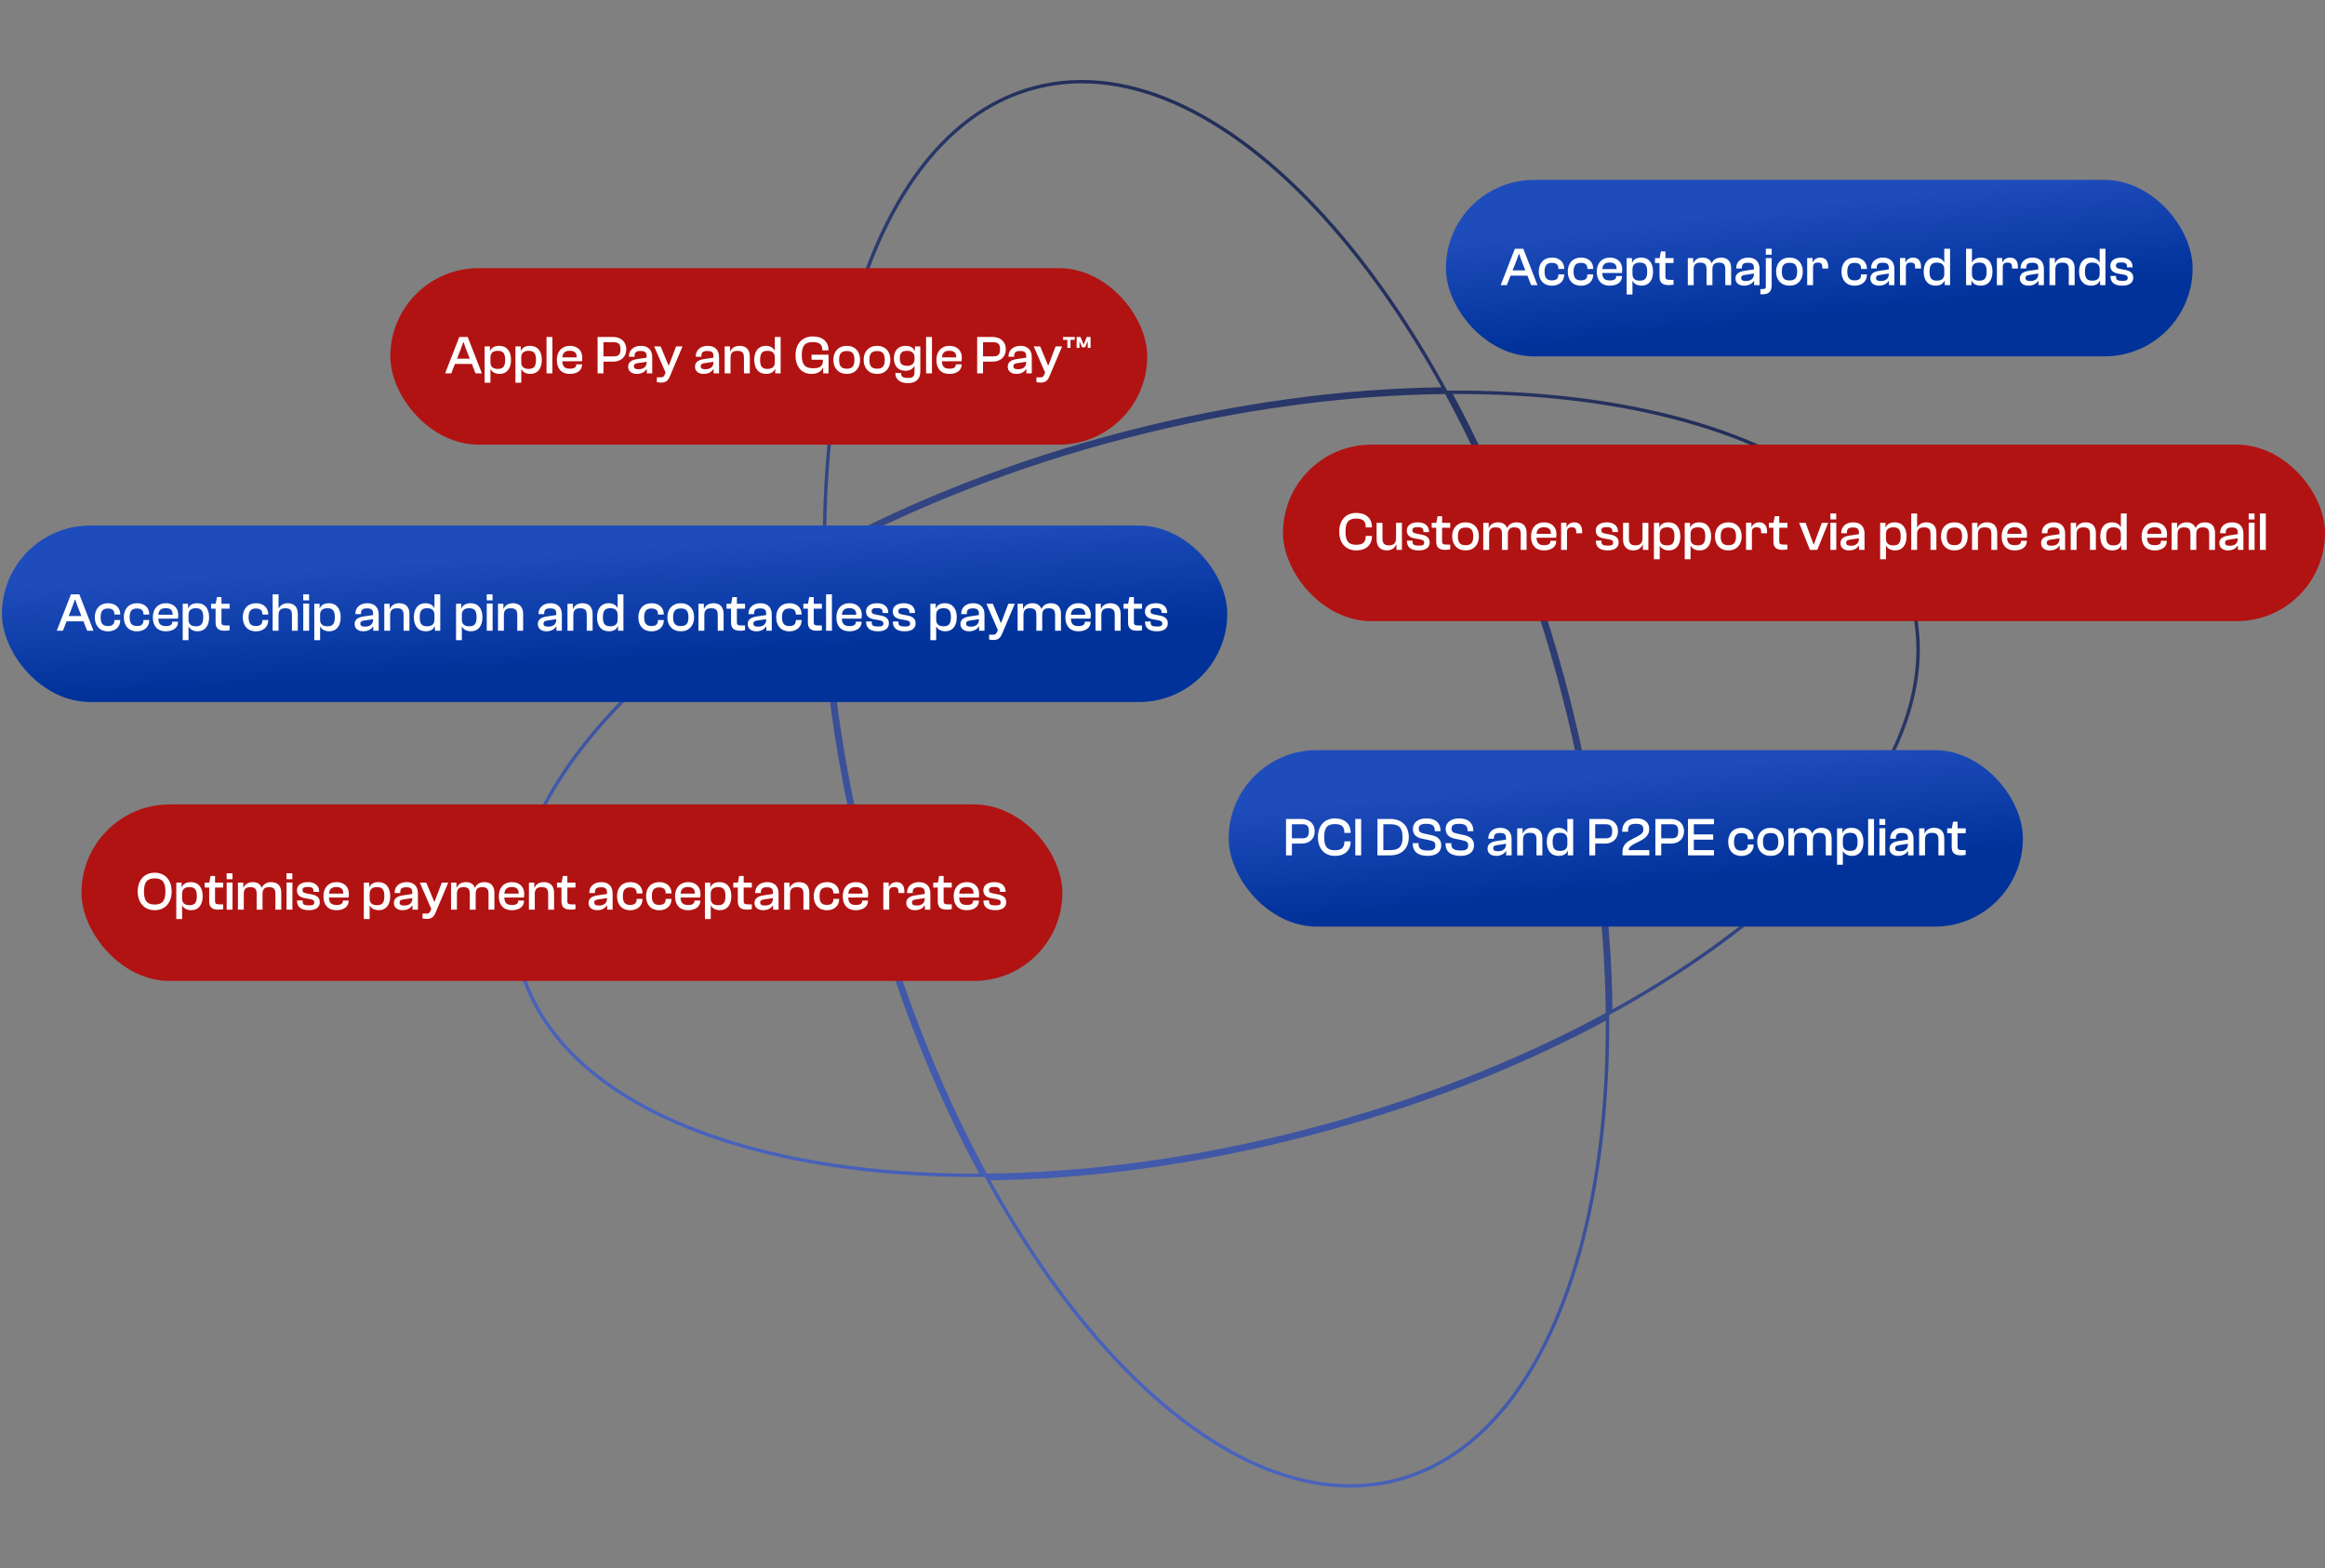 <svg xmlns="http://www.w3.org/2000/svg" width="685" height="462" viewBox="0 0 685 462" fill="none"><rect x="0" y="0" width="685" height="462" fill="#808080" stroke="none"/><path d="M563.399 177.71C570.69 205.818 554.527 237.31 522.188 265.528C508.868 277.152 492.823 288.2 474.59 298.203C474.271 268.908 470.061 236.912 461.556 204.127C453.052 171.344 441.178 141.337 427.217 115.583C448.013 115.461 467.404 117.317 484.695 120.999C526.673 129.939 556.107 149.602 563.399 177.71ZM460.588 204.378C469.127 237.295 473.323 269.399 473.596 298.746C447.817 312.774 417.723 324.712 384.807 333.251C351.892 341.79 319.789 345.986 290.442 346.258C276.414 320.48 264.475 290.384 255.936 257.468C247.397 224.553 243.201 192.45 242.929 163.104C268.707 149.077 298.802 137.138 331.718 128.599C364.634 120.06 396.737 115.864 426.084 115.592C440.111 141.369 452.05 171.464 460.588 204.378ZM290.986 347.253C320.279 346.934 352.275 342.724 385.058 334.219C417.842 325.715 447.849 313.841 473.604 299.879C473.726 320.674 471.87 340.065 468.188 357.356C459.248 399.334 439.585 428.768 411.477 436.059C383.369 443.351 351.877 427.187 323.659 394.849C312.036 381.529 300.988 365.485 290.986 347.253ZM254.968 257.719C263.473 290.504 275.347 320.512 289.309 346.267C268.513 346.389 249.121 344.534 231.83 340.851C189.852 331.911 160.418 312.248 153.126 284.14C145.835 256.032 161.998 224.54 194.337 196.322C207.657 184.698 223.702 173.65 241.934 163.648C242.253 192.941 246.464 224.936 254.968 257.719ZM392.866 66.998C404.489 80.319 415.538 96.364 425.54 114.597C396.247 114.916 364.251 119.126 331.467 127.631C298.683 136.136 268.675 148.01 242.92 161.971C242.798 141.175 244.654 121.782 248.336 104.491C257.276 62.513 276.939 33.079 305.047 25.787C333.155 18.495 364.647 34.659 392.866 66.998Z" stroke="url(#paint0_linear_2128_2980)"></path><rect x="426" y="53" width="220" height="52" rx="26" fill="url(#paint1_linear_2128_2980)"></rect><path d="M443.952 84H442.144L446.32 73.28H448.8L452.976 84H451.104L450.016 81.216H445.04L443.952 84ZM446.768 76.832L445.648 79.664H449.408L448.288 76.832L447.6 74.848H447.472L446.768 76.832ZM457.244 84.176C454.764 84.176 453.356 82.496 453.356 80.032C453.356 77.552 454.812 75.888 457.308 75.888C459.404 75.888 460.844 77.184 460.844 79.088V79.232H459.132V79.136C459.132 77.968 458.524 77.44 457.196 77.44C455.66 77.44 455.068 78.304 455.068 80.032C455.068 81.76 455.66 82.608 457.196 82.608C458.524 82.608 459.132 82.096 459.132 80.928V80.832H460.844V80.976C460.844 82.864 459.388 84.176 457.244 84.176ZM465.791 84.176C463.311 84.176 461.903 82.496 461.903 80.032C461.903 77.552 463.359 75.888 465.855 75.888C467.951 75.888 469.391 77.184 469.391 79.088V79.232H467.679V79.136C467.679 77.968 467.071 77.44 465.743 77.44C464.207 77.44 463.615 78.304 463.615 80.032C463.615 81.76 464.207 82.608 465.743 82.608C467.071 82.608 467.679 82.096 467.679 80.928V80.832H469.391V80.976C469.391 82.864 467.935 84.176 465.791 84.176ZM474.306 84.16C471.682 84.16 470.45 82.496 470.45 80.016C470.45 77.552 471.922 75.888 474.29 75.888C476.434 75.888 477.938 77.168 477.938 79.344C477.938 79.76 477.89 80.192 477.842 80.432H472.066C472.13 81.888 472.658 82.624 474.322 82.624C475.65 82.624 476.162 82.176 476.162 81.456V81.328H477.874V81.472C477.874 83.104 476.45 84.16 474.306 84.16ZM474.258 77.344C472.754 77.344 472.178 78.048 472.082 79.28H476.29C476.354 77.92 475.618 77.344 474.258 77.344ZM480.965 86.768H479.253V76.048H480.821V77.36H480.901C481.269 76.432 482.181 75.888 483.557 75.888C485.797 75.888 487.029 77.504 487.029 80.032C487.029 82.544 485.829 84.16 483.669 84.16C482.245 84.16 481.365 83.504 481.013 82.768H480.965V86.768ZM480.965 80.736C480.965 82.064 481.733 82.688 483.141 82.688C484.661 82.688 485.301 81.984 485.301 80.032C485.301 78.064 484.677 77.36 483.141 77.36C481.733 77.36 480.965 77.984 480.965 79.312V80.736ZM491.645 84C489.869 84 488.941 83.344 488.941 81.552V77.488H487.613V76.048H488.973L489.341 74.08H490.669V76.048H493.069V77.488H490.669V81.472C490.669 82.304 491.021 82.448 492.093 82.448H493.069V83.856C492.733 83.936 492.189 84 491.645 84ZM498.998 84H497.27V76.048H498.854V77.536H498.918C499.286 76.688 500.118 75.888 501.638 75.888C503.03 75.888 503.894 76.528 504.278 77.536H504.326C504.694 76.704 505.51 75.888 507.078 75.888C509.126 75.888 510.038 77.2 510.038 79.008V84H508.31V79.392C508.31 77.968 507.878 77.376 506.438 77.376C505.126 77.376 504.518 77.92 504.518 79.376V84H502.79V79.392C502.79 77.968 502.358 77.376 500.918 77.376C499.606 77.376 498.998 77.92 498.998 79.36V84ZM513.837 84.16C512.413 84.16 511.309 83.424 511.309 82.032C511.309 80.72 512.269 80.032 513.965 79.792L516.749 79.376V78.944C516.749 77.76 516.205 77.408 514.957 77.408C513.693 77.408 513.197 77.808 513.197 78.864V79.104H511.533V78.944C511.533 77.168 512.924 75.888 515.053 75.888C517.277 75.888 518.397 77.232 518.397 79.168V84H516.797V82.752H516.717C516.253 83.504 515.341 84.16 513.837 84.16ZM512.989 81.904C512.989 82.528 513.389 82.784 514.397 82.784C515.516 82.784 516.749 82.336 516.749 80.736V80.592L514.221 80.976C513.309 81.104 512.989 81.312 512.989 81.904ZM521.983 75.04H520.255V73.28H521.983V75.04ZM518.655 86.72V85.152H519.279C520.095 85.152 520.255 85.024 520.255 84.368V76.048H521.983V84.016C521.983 86.128 520.879 86.72 519.151 86.72H518.655ZM527.246 84.16C524.798 84.16 523.278 82.496 523.278 80.016C523.278 77.552 524.798 75.888 527.246 75.888C529.678 75.888 531.15 77.552 531.15 80.016C531.15 82.496 529.678 84.16 527.246 84.16ZM527.246 82.624C528.91 82.624 529.486 81.808 529.486 80.016C529.486 78.24 528.91 77.424 527.246 77.424C525.566 77.424 524.974 78.24 524.974 80.016C524.974 81.808 525.566 82.624 527.246 82.624ZM534.17 84H532.442V76H534.026V77.264H534.106C534.426 76.528 535.162 75.888 536.33 75.888C537.994 75.888 538.634 77.104 538.634 78.592V79.12H536.906V78.8C536.906 77.744 536.602 77.36 535.594 77.36C534.554 77.36 534.17 77.76 534.17 78.816V84ZM546.432 84.176C543.952 84.176 542.544 82.496 542.544 80.032C542.544 77.552 544 75.888 546.496 75.888C548.592 75.888 550.032 77.184 550.032 79.088V79.232H548.32V79.136C548.32 77.968 547.712 77.44 546.384 77.44C544.848 77.44 544.256 78.304 544.256 80.032C544.256 81.76 544.848 82.608 546.384 82.608C547.712 82.608 548.32 82.096 548.32 80.928V80.832H550.032V80.976C550.032 82.864 548.576 84.176 546.432 84.176ZM553.571 84.16C552.147 84.16 551.043 83.424 551.043 82.032C551.043 80.72 552.003 80.032 553.699 79.792L556.483 79.376V78.944C556.483 77.76 555.939 77.408 554.691 77.408C553.427 77.408 552.931 77.808 552.931 78.864V79.104H551.267V78.944C551.267 77.168 552.659 75.888 554.787 75.888C557.011 75.888 558.131 77.232 558.131 79.168V84H556.531V82.752H556.451C555.987 83.504 555.075 84.16 553.571 84.16ZM552.723 81.904C552.723 82.528 553.123 82.784 554.131 82.784C555.251 82.784 556.483 82.336 556.483 80.736V80.592L553.955 80.976C553.043 81.104 552.723 81.312 552.723 81.904ZM561.514 84H559.786V76H561.37V77.264H561.45C561.77 76.528 562.506 75.888 563.674 75.888C565.338 75.888 565.978 77.104 565.978 78.592V79.12H564.25V78.8C564.25 77.744 563.946 77.36 562.938 77.36C561.898 77.36 561.514 77.76 561.514 78.816V84ZM570.266 84.16C567.994 84.16 566.762 82.544 566.762 80.016C566.762 77.504 567.978 75.888 570.17 75.888C571.578 75.888 572.426 76.56 572.778 77.28H572.826V73.28H574.538V84H572.954V82.688H572.89C572.506 83.6 571.626 84.16 570.266 84.16ZM568.49 80.016C568.49 81.984 569.114 82.688 570.65 82.688C572.058 82.688 572.826 82.064 572.826 80.736V79.312C572.826 77.984 572.058 77.36 570.65 77.36C569.13 77.36 568.49 78.064 568.49 80.016ZM580.838 84H579.254V73.28H580.982V77.312H581.014C581.366 76.592 582.278 75.888 583.686 75.888C585.878 75.888 587.03 77.504 587.03 80.016C587.03 82.544 585.814 84.16 583.59 84.16C582.214 84.16 581.286 83.616 580.902 82.688H580.838V84ZM580.982 80.736C580.982 82.064 581.75 82.688 583.142 82.688C584.678 82.688 585.318 81.984 585.318 80.016C585.318 78.064 584.662 77.36 583.142 77.36C581.75 77.36 580.982 77.984 580.982 79.312V80.736ZM590.06 84H588.332V76H589.916V77.264H589.996C590.316 76.528 591.052 75.888 592.22 75.888C593.884 75.888 594.524 77.104 594.524 78.592V79.12H592.796V78.8C592.796 77.744 592.492 77.36 591.484 77.36C590.444 77.36 590.06 77.76 590.06 78.816V84ZM597.618 84.16C596.194 84.16 595.09 83.424 595.09 82.032C595.09 80.72 596.05 80.032 597.746 79.792L600.53 79.376V78.944C600.53 77.76 599.986 77.408 598.738 77.408C597.474 77.408 596.978 77.808 596.978 78.864V79.104H595.314V78.944C595.314 77.168 596.706 75.888 598.834 75.888C601.058 75.888 602.178 77.232 602.178 79.168V84H600.578V82.752H600.498C600.034 83.504 599.122 84.16 597.618 84.16ZM596.77 81.904C596.77 82.528 597.17 82.784 598.178 82.784C599.298 82.784 600.53 82.336 600.53 80.736V80.592L598.002 80.976C597.09 81.104 596.77 81.312 596.77 81.904ZM605.56 84H603.832V76.048H605.416V77.536H605.48C605.848 76.688 606.696 75.888 608.248 75.888C610.312 75.888 611.24 77.2 611.24 79.008V84H609.512V79.392C609.512 77.968 609.064 77.376 607.608 77.376C606.2 77.376 605.56 77.92 605.56 79.408V84ZM616.048 84.16C613.776 84.16 612.544 82.544 612.544 80.016C612.544 77.504 613.76 75.888 615.952 75.888C617.36 75.888 618.208 76.56 618.56 77.28H618.608V73.28H620.32V84H618.736V82.688H618.672C618.288 83.6 617.408 84.16 616.048 84.16ZM614.272 80.016C614.272 81.984 614.896 82.688 616.432 82.688C617.84 82.688 618.608 82.064 618.608 80.736V79.312C618.608 77.984 617.84 77.36 616.432 77.36C614.912 77.36 614.272 78.064 614.272 80.016ZM625.317 84.16C622.997 84.16 621.781 83.248 621.781 81.312V81.28H623.445V81.568C623.445 82.432 623.829 82.752 625.349 82.752C626.629 82.752 626.869 82.464 626.869 81.872C626.869 81.232 626.485 81.04 625.317 80.832L624.085 80.624C622.661 80.368 621.765 79.728 621.765 78.288C621.765 76.848 622.949 75.888 625.029 75.888C626.901 75.888 628.309 76.816 628.309 78.624V78.768H626.661V78.576C626.661 77.84 626.405 77.312 624.981 77.312C623.717 77.312 623.413 77.648 623.413 78.256C623.413 78.864 623.701 79.04 624.821 79.264L626.165 79.52C627.701 79.824 628.501 80.512 628.501 81.824C628.501 83.296 627.333 84.16 625.317 84.16Z" fill="white"></path><rect x="362" y="221" width="234" height="52" rx="26" fill="url(#paint2_linear_2128_2980)"></rect><path d="M380.624 252H378.896V241.28H383.456C385.696 241.28 387.344 242.608 387.344 244.912C387.344 247.216 385.696 248.544 383.456 248.544H380.624V252ZM383.664 242.832H380.624V246.992H383.664C385.072 246.992 385.632 246.448 385.632 244.912C385.632 243.376 385.072 242.832 383.664 242.832ZM393.303 252.16C390.183 252.16 388.295 249.984 388.295 246.64C388.295 243.296 390.183 241.12 393.303 241.12C396.183 241.12 397.927 242.72 397.927 245.296V245.392H396.087V245.296C396.087 243.536 395.271 242.784 393.255 242.784C391.031 242.784 390.135 243.856 390.135 246.64C390.135 249.424 391.031 250.496 393.255 250.496C395.271 250.496 396.087 249.744 396.087 247.984V247.888H397.927V247.984C397.927 250.56 396.183 252.16 393.303 252.16ZM401.03 252H399.302V241.28H401.03V252ZM409.641 252H405.834V241.28H409.641C412.954 241.28 415.066 243.328 415.066 246.64C415.066 249.952 412.954 252 409.641 252ZM409.641 242.832H407.562V250.448H409.641C412.202 250.448 413.226 249.392 413.226 246.64C413.226 243.888 412.202 242.832 409.641 242.832ZM420.67 252.16C417.582 252.16 416.238 250.736 416.238 248.672V248.4H417.934V248.576C417.934 249.904 418.494 250.576 420.734 250.576C422.318 250.576 422.894 250.144 422.894 249.152C422.894 248.176 422.574 247.824 420.926 247.488L419.102 247.12C417.262 246.768 416.27 245.872 416.27 244.176C416.27 242.592 417.502 241.12 420.27 241.12C423.23 241.12 424.414 242.784 424.414 244.688V244.88H422.718V244.704C422.718 243.392 422.142 242.704 420.222 242.704C418.638 242.704 417.998 243.152 417.998 244.096C417.998 245.072 418.43 245.344 419.902 245.664L421.726 246.048C423.742 246.464 424.622 247.472 424.622 249.088C424.622 250.768 423.406 252.16 420.67 252.16ZM430.326 252.16C427.238 252.16 425.894 250.736 425.894 248.672V248.4H427.59V248.576C427.59 249.904 428.15 250.576 430.39 250.576C431.974 250.576 432.55 250.144 432.55 249.152C432.55 248.176 432.23 247.824 430.582 247.488L428.758 247.12C426.918 246.768 425.926 245.872 425.926 244.176C425.926 242.592 427.158 241.12 429.926 241.12C432.886 241.12 434.07 242.784 434.07 244.688V244.88H432.374V244.704C432.374 243.392 431.798 242.704 429.878 242.704C428.294 242.704 427.654 243.152 427.654 244.096C427.654 245.072 428.086 245.344 429.558 245.664L431.382 246.048C433.398 246.464 434.278 247.472 434.278 249.088C434.278 250.768 433.062 252.16 430.326 252.16ZM440.79 252.16C439.366 252.16 438.262 251.424 438.262 250.032C438.262 248.72 439.222 248.032 440.918 247.792L443.702 247.376V246.944C443.702 245.76 443.158 245.408 441.91 245.408C440.646 245.408 440.15 245.808 440.15 246.864V247.104H438.486V246.944C438.486 245.168 439.878 243.888 442.006 243.888C444.23 243.888 445.35 245.232 445.35 247.168V252H443.75V250.752H443.67C443.206 251.504 442.294 252.16 440.79 252.16ZM439.942 249.904C439.942 250.528 440.342 250.784 441.35 250.784C442.47 250.784 443.702 250.336 443.702 248.736V248.592L441.174 248.976C440.262 249.104 439.942 249.312 439.942 249.904ZM448.732 252H447.004V244.048H448.588V245.536H448.652C449.02 244.688 449.868 243.888 451.42 243.888C453.484 243.888 454.412 245.2 454.412 247.008V252H452.684V247.392C452.684 245.968 452.236 245.376 450.78 245.376C449.372 245.376 448.732 245.92 448.732 247.408V252ZM459.22 252.16C456.948 252.16 455.715 250.544 455.715 248.016C455.715 245.504 456.932 243.888 459.124 243.888C460.532 243.888 461.38 244.56 461.732 245.28H461.78V241.28H463.492V252H461.908V250.688H461.844C461.46 251.6 460.58 252.16 459.22 252.16ZM457.444 248.016C457.444 249.984 458.068 250.688 459.604 250.688C461.012 250.688 461.78 250.064 461.78 248.736V247.312C461.78 245.984 461.012 245.36 459.604 245.36C458.084 245.36 457.444 246.064 457.444 248.016ZM469.983 252H468.255V241.28H472.815C475.055 241.28 476.703 242.608 476.703 244.912C476.703 247.216 475.055 248.544 472.815 248.544H469.983V252ZM473.023 242.832H469.983V246.992H473.023C474.431 246.992 474.991 246.448 474.991 244.912C474.991 243.376 474.431 242.832 473.023 242.832ZM485.926 252H478.022V250.928C478.022 248.896 479.398 247.968 480.902 247.2L482.55 246.352C483.702 245.744 484.166 245.264 484.166 244.352C484.166 243.36 483.798 242.704 482.022 242.704C480.07 242.704 479.67 243.344 479.67 244.816V245.04H477.942V244.784C477.942 242.784 479.19 241.12 482.15 241.12C484.79 241.12 485.894 242.512 485.894 244.288C485.894 246.048 484.694 246.992 483.318 247.696L481.75 248.496C480.662 249.056 479.83 249.568 479.83 250.448H485.926V252ZM489.437 252H487.709V241.28H492.269C494.509 241.28 496.157 242.608 496.157 244.912C496.157 247.216 494.509 248.544 492.269 248.544H489.437V252ZM492.477 242.832H489.437V246.992H492.477C493.885 246.992 494.445 246.448 494.445 244.912C494.445 243.376 493.885 242.832 492.477 242.832ZM504.982 252H497.318V241.28H504.982V242.832H499.046V245.824H504.742V247.392H499.046V250.448H504.982V252ZM513.057 252.176C510.577 252.176 509.169 250.496 509.169 248.032C509.169 245.552 510.625 243.888 513.121 243.888C515.217 243.888 516.657 245.184 516.657 247.088V247.232H514.945V247.136C514.945 245.968 514.337 245.44 513.009 245.44C511.473 245.44 510.881 246.304 510.881 248.032C510.881 249.76 511.473 250.608 513.009 250.608C514.337 250.608 514.945 250.096 514.945 248.928V248.832H516.657V248.976C516.657 250.864 515.201 252.176 513.057 252.176ZM521.684 252.16C519.236 252.16 517.715 250.496 517.715 248.016C517.715 245.552 519.236 243.888 521.684 243.888C524.116 243.888 525.588 245.552 525.588 248.016C525.588 250.496 524.116 252.16 521.684 252.16ZM521.684 250.624C523.348 250.624 523.924 249.808 523.924 248.016C523.924 246.24 523.348 245.424 521.684 245.424C520.004 245.424 519.412 246.24 519.412 248.016C519.412 249.808 520.004 250.624 521.684 250.624ZM528.607 252H526.879V244.048H528.463V245.536H528.527C528.895 244.688 529.727 243.888 531.247 243.888C532.639 243.888 533.503 244.528 533.887 245.536H533.935C534.303 244.704 535.119 243.888 536.687 243.888C538.735 243.888 539.647 245.2 539.647 247.008V252H537.919V247.392C537.919 245.968 537.487 245.376 536.047 245.376C534.735 245.376 534.127 245.92 534.127 247.376V252H532.399V247.392C532.399 245.968 531.967 245.376 530.527 245.376C529.215 245.376 528.607 245.92 528.607 247.36V252ZM542.949 254.768H541.237V244.048H542.805V245.36H542.885C543.253 244.432 544.165 243.888 545.541 243.888C547.781 243.888 549.013 245.504 549.013 248.032C549.013 250.544 547.813 252.16 545.653 252.16C544.229 252.16 543.349 251.504 542.997 250.768H542.949V254.768ZM542.949 248.736C542.949 250.064 543.717 250.688 545.125 250.688C546.645 250.688 547.285 249.984 547.285 248.032C547.285 246.064 546.661 245.36 545.125 245.36C543.717 245.36 542.949 245.984 542.949 247.312V248.736ZM552.123 252H550.395V241.28H552.123V252ZM555.433 243.04H553.721L553.705 241.28H555.433V243.04ZM555.449 252H553.721V244H555.449V252ZM559.212 252.16C557.788 252.16 556.684 251.424 556.684 250.032C556.684 248.72 557.644 248.032 559.34 247.792L562.124 247.376V246.944C562.124 245.76 561.58 245.408 560.332 245.408C559.068 245.408 558.572 245.808 558.572 246.864V247.104H556.908V246.944C556.908 245.168 558.299 243.888 560.428 243.888C562.652 243.888 563.772 245.232 563.772 247.168V252H562.172V250.752H562.092C561.628 251.504 560.716 252.16 559.212 252.16ZM558.364 249.904C558.364 250.528 558.764 250.784 559.772 250.784C560.891 250.784 562.124 250.336 562.124 248.736V248.592L559.596 248.976C558.684 249.104 558.364 249.312 558.364 249.904ZM567.154 252H565.426V244.048H567.01V245.536H567.074C567.442 244.688 568.29 243.888 569.842 243.888C571.906 243.888 572.834 245.2 572.834 247.008V252H571.106V247.392C571.106 245.968 570.658 245.376 569.202 245.376C567.794 245.376 567.154 245.92 567.154 247.408V252ZM577.723 252C575.947 252 575.019 251.344 575.019 249.552V245.488H573.691V244.048H575.051L575.419 242.08H576.747V244.048H579.147V245.488H576.747V249.472C576.747 250.304 577.099 250.448 578.171 250.448H579.147V251.856C578.811 251.936 578.267 252 577.723 252Z" fill="white"></path><rect x="0.578" y="154.831" width="361" height="52" rx="26" fill="url(#paint3_linear_2128_2980)"></rect><path d="M18.53 185.831H16.722L20.898 175.111H23.378L27.554 185.831H25.682L24.594 183.047H19.618L18.53 185.831ZM21.346 178.663L20.226 181.495H23.986L22.866 178.663L22.178 176.679H22.05L21.346 178.663ZM31.822 186.007C29.342 186.007 27.934 184.327 27.934 181.863C27.934 179.383 29.39 177.719 31.886 177.719C33.982 177.719 35.422 179.015 35.422 180.919V181.063H33.71V180.967C33.71 179.799 33.102 179.271 31.774 179.271C30.238 179.271 29.646 180.135 29.646 181.863C29.646 183.591 30.238 184.439 31.774 184.439C33.102 184.439 33.71 183.927 33.71 182.759V182.663H35.422V182.807C35.422 184.695 33.966 186.007 31.822 186.007ZM40.369 186.007C37.889 186.007 36.481 184.327 36.481 181.863C36.481 179.383 37.937 177.719 40.433 177.719C42.529 177.719 43.969 179.015 43.969 180.919V181.063H42.257V180.967C42.257 179.799 41.649 179.271 40.321 179.271C38.785 179.271 38.193 180.135 38.193 181.863C38.193 183.591 38.785 184.439 40.321 184.439C41.649 184.439 42.257 183.927 42.257 182.759V182.663H43.969V182.807C43.969 184.695 42.513 186.007 40.369 186.007ZM48.884 185.991C46.26 185.991 45.028 184.327 45.028 181.847C45.028 179.383 46.5 177.719 48.868 177.719C51.012 177.719 52.516 178.999 52.516 181.175C52.516 181.591 52.468 182.023 52.42 182.263H46.644C46.708 183.719 47.236 184.455 48.9 184.455C50.228 184.455 50.74 184.007 50.74 183.287V183.159H52.452V183.303C52.452 184.935 51.028 185.991 48.884 185.991ZM48.836 179.175C47.332 179.175 46.756 179.879 46.66 181.111H50.868C50.932 179.751 50.196 179.175 48.836 179.175ZM55.543 188.599H53.831V177.879H55.399V179.191H55.479C55.847 178.263 56.759 177.719 58.135 177.719C60.375 177.719 61.607 179.335 61.607 181.863C61.607 184.375 60.407 185.991 58.247 185.991C56.823 185.991 55.943 185.335 55.591 184.599H55.543V188.599ZM55.543 182.567C55.543 183.895 56.311 184.519 57.719 184.519C59.239 184.519 59.879 183.815 59.879 181.863C59.879 179.895 59.255 179.191 57.719 179.191C56.311 179.191 55.543 179.815 55.543 181.143V182.567ZM66.223 185.831C64.447 185.831 63.519 185.175 63.519 183.383V179.319H62.191V177.879H63.551L63.919 175.911H65.247V177.879H67.647V179.319H65.247V183.303C65.247 184.135 65.599 184.279 66.671 184.279H67.647V185.687C67.311 185.767 66.767 185.831 66.223 185.831ZM75.416 186.007C72.936 186.007 71.528 184.327 71.528 181.863C71.528 179.383 72.984 177.719 75.48 177.719C77.576 177.719 79.016 179.015 79.016 180.919V181.063H77.304V180.967C77.304 179.799 76.696 179.271 75.368 179.271C73.832 179.271 73.24 180.135 73.24 181.863C73.24 183.591 73.832 184.439 75.368 184.439C76.696 184.439 77.304 183.927 77.304 182.759V182.663H79.016V182.807C79.016 184.695 77.56 186.007 75.416 186.007ZM82.06 185.831H80.332V175.111H82.06V179.207H82.124C82.492 178.487 83.34 177.719 84.78 177.719C86.86 177.719 87.74 179.079 87.74 180.823V185.831H86.012V181.223C86.012 179.799 85.564 179.207 84.108 179.207C82.7 179.207 82.06 179.751 82.06 181.255V185.831ZM91.058 176.871H89.346L89.33 175.111H91.058V176.871ZM91.074 185.831H89.346V177.831H91.074V185.831ZM94.308 188.599H92.597V177.879H94.165V179.191H94.245C94.612 178.263 95.525 177.719 96.9 177.719C99.141 177.719 100.373 179.335 100.373 181.863C100.373 184.375 99.172 185.991 97.013 185.991C95.588 185.991 94.709 185.335 94.356 184.599H94.308V188.599ZM94.308 182.567C94.308 183.895 95.076 184.519 96.484 184.519C98.004 184.519 98.644 183.815 98.644 181.863C98.644 179.895 98.02 179.191 96.484 179.191C95.076 179.191 94.308 179.815 94.308 181.143V182.567ZM107.008 185.991C105.584 185.991 104.48 185.255 104.48 183.863C104.48 182.551 105.44 181.863 107.136 181.623L109.92 181.207V180.775C109.92 179.591 109.376 179.239 108.128 179.239C106.864 179.239 106.368 179.639 106.368 180.695V180.935H104.704V180.775C104.704 178.999 106.096 177.719 108.224 177.719C110.448 177.719 111.568 179.063 111.568 180.999V185.831H109.968V184.583H109.888C109.424 185.335 108.512 185.991 107.008 185.991ZM106.16 183.735C106.16 184.359 106.56 184.615 107.568 184.615C108.688 184.615 109.92 184.167 109.92 182.567V182.423L107.392 182.807C106.48 182.935 106.16 183.143 106.16 183.735ZM114.951 185.831H113.223V177.879H114.807V179.367H114.871C115.239 178.519 116.087 177.719 117.639 177.719C119.703 177.719 120.631 179.031 120.631 180.839V185.831H118.903V181.223C118.903 179.799 118.455 179.207 116.999 179.207C115.591 179.207 114.951 179.751 114.951 181.239V185.831ZM125.438 185.991C123.166 185.991 121.934 184.375 121.934 181.847C121.934 179.335 123.15 177.719 125.342 177.719C126.75 177.719 127.598 178.391 127.95 179.111H127.998V175.111H129.71V185.831H128.126V184.519H128.062C127.678 185.431 126.798 185.991 125.438 185.991ZM123.662 181.847C123.662 183.815 124.286 184.519 125.822 184.519C127.23 184.519 127.998 183.895 127.998 182.567V181.143C127.998 179.815 127.23 179.191 125.822 179.191C124.302 179.191 123.662 179.895 123.662 181.847ZM136.074 188.599H134.362V177.879H135.93V179.191H136.01C136.378 178.263 137.29 177.719 138.666 177.719C140.906 177.719 142.138 179.335 142.138 181.863C142.138 184.375 140.938 185.991 138.778 185.991C137.354 185.991 136.474 185.335 136.122 184.599H136.074V188.599ZM136.074 182.567C136.074 183.895 136.842 184.519 138.25 184.519C139.77 184.519 140.41 183.815 140.41 181.863C140.41 179.895 139.786 179.191 138.25 179.191C136.842 179.191 136.074 179.815 136.074 181.143V182.567ZM145.12 176.871H143.408L143.392 175.111H145.12V176.871ZM145.136 185.831H143.408V177.831H145.136V185.831ZM148.451 185.831H146.723V177.879H148.307V179.367H148.371C148.739 178.519 149.587 177.719 151.139 177.719C153.203 177.719 154.131 179.031 154.131 180.839V185.831H152.403V181.223C152.403 179.799 151.955 179.207 150.499 179.207C149.091 179.207 148.451 179.751 148.451 181.239V185.831ZM160.977 185.991C159.553 185.991 158.449 185.255 158.449 183.863C158.449 182.551 159.409 181.863 161.105 181.623L163.889 181.207V180.775C163.889 179.591 163.345 179.239 162.097 179.239C160.833 179.239 160.337 179.639 160.337 180.695V180.935H158.673V180.775C158.673 178.999 160.065 177.719 162.193 177.719C164.417 177.719 165.537 179.063 165.537 180.999V185.831H163.937V184.583H163.857C163.393 185.335 162.481 185.991 160.977 185.991ZM160.129 183.735C160.129 184.359 160.529 184.615 161.537 184.615C162.657 184.615 163.889 184.167 163.889 182.567V182.423L161.361 182.807C160.449 182.935 160.129 183.143 160.129 183.735ZM168.92 185.831H167.192V177.879H168.776V179.367H168.84C169.208 178.519 170.056 177.719 171.608 177.719C173.672 177.719 174.6 179.031 174.6 180.839V185.831H172.872V181.223C172.872 179.799 172.424 179.207 170.968 179.207C169.56 179.207 168.92 179.751 168.92 181.239V185.831ZM179.407 185.991C177.135 185.991 175.903 184.375 175.903 181.847C175.903 179.335 177.119 177.719 179.311 177.719C180.719 177.719 181.567 178.391 181.919 179.111H181.967V175.111H183.679V185.831H182.095V184.519H182.031C181.647 185.431 180.767 185.991 179.407 185.991ZM177.631 181.847C177.631 183.815 178.255 184.519 179.791 184.519C181.199 184.519 181.967 183.895 181.967 182.567V181.143C181.967 179.815 181.199 179.191 179.791 179.191C178.271 179.191 177.631 179.895 177.631 181.847ZM191.963 186.007C189.483 186.007 188.075 184.327 188.075 181.863C188.075 179.383 189.531 177.719 192.027 177.719C194.123 177.719 195.563 179.015 195.563 180.919V181.063H193.851V180.967C193.851 179.799 193.243 179.271 191.915 179.271C190.379 179.271 189.787 180.135 189.787 181.863C189.787 183.591 190.379 184.439 191.915 184.439C193.243 184.439 193.851 183.927 193.851 182.759V182.663H195.563V182.807C195.563 184.695 194.107 186.007 191.963 186.007ZM200.59 185.991C198.142 185.991 196.622 184.327 196.622 181.847C196.622 179.383 198.142 177.719 200.59 177.719C203.022 177.719 204.494 179.383 204.494 181.847C204.494 184.327 203.022 185.991 200.59 185.991ZM200.59 184.455C202.254 184.455 202.83 183.639 202.83 181.847C202.83 180.071 202.254 179.255 200.59 179.255C198.91 179.255 198.318 180.071 198.318 181.847C198.318 183.639 198.91 184.455 200.59 184.455ZM207.514 185.831H205.786V177.879H207.37V179.367H207.434C207.802 178.519 208.65 177.719 210.202 177.719C212.266 177.719 213.194 179.031 213.194 180.839V185.831H211.466V181.223C211.466 179.799 211.018 179.207 209.562 179.207C208.154 179.207 207.514 179.751 207.514 181.239V185.831ZM218.082 185.831C216.306 185.831 215.378 185.175 215.378 183.383V179.319H214.05V177.879H215.41L215.778 175.911H217.106V177.879H219.506V179.319H217.106V183.303C217.106 184.135 217.458 184.279 218.53 184.279H219.506V185.687C219.17 185.767 218.626 185.831 218.082 185.831ZM222.821 185.991C221.397 185.991 220.293 185.255 220.293 183.863C220.293 182.551 221.253 181.863 222.949 181.623L225.733 181.207V180.775C225.733 179.591 225.189 179.239 223.941 179.239C222.677 179.239 222.181 179.639 222.181 180.695V180.935H220.517V180.775C220.517 178.999 221.909 177.719 224.037 177.719C226.261 177.719 227.381 179.063 227.381 180.999V185.831H225.781V184.583H225.701C225.237 185.335 224.325 185.991 222.821 185.991ZM221.973 183.735C221.973 184.359 222.373 184.615 223.381 184.615C224.501 184.615 225.733 184.167 225.733 182.567V182.423L223.205 182.807C222.293 182.935 221.973 183.143 221.973 183.735ZM232.572 186.007C230.092 186.007 228.684 184.327 228.684 181.863C228.684 179.383 230.14 177.719 232.636 177.719C234.732 177.719 236.172 179.015 236.172 180.919V181.063H234.46V180.967C234.46 179.799 233.852 179.271 232.524 179.271C230.988 179.271 230.396 180.135 230.396 181.863C230.396 183.591 230.988 184.439 232.524 184.439C233.852 184.439 234.46 183.927 234.46 182.759V182.663H236.172V182.807C236.172 184.695 234.716 186.007 232.572 186.007ZM240.723 185.831C238.947 185.831 238.019 185.175 238.019 183.383V179.319H236.691V177.879H238.051L238.419 175.911H239.747V177.879H242.147V179.319H239.747V183.303C239.747 184.135 240.099 184.279 241.171 184.279H242.147V185.687C241.811 185.767 241.267 185.831 240.723 185.831ZM245.107 185.831H243.379V175.111H245.107V185.831ZM250.275 185.991C247.651 185.991 246.419 184.327 246.419 181.847C246.419 179.383 247.891 177.719 250.259 177.719C252.403 177.719 253.907 178.999 253.907 181.175C253.907 181.591 253.859 182.023 253.811 182.263H248.035C248.099 183.719 248.627 184.455 250.291 184.455C251.619 184.455 252.131 184.007 252.131 183.287V183.159H253.843V183.303C253.843 184.935 252.419 185.991 250.275 185.991ZM250.227 179.175C248.723 179.175 248.147 179.879 248.051 181.111H252.259C252.323 179.751 251.587 179.175 250.227 179.175ZM258.708 185.991C256.388 185.991 255.172 185.079 255.172 183.143V183.111H256.836V183.399C256.836 184.263 257.22 184.583 258.74 184.583C260.02 184.583 260.26 184.295 260.26 183.703C260.26 183.063 259.876 182.871 258.708 182.663L257.476 182.455C256.052 182.199 255.156 181.559 255.156 180.119C255.156 178.679 256.34 177.719 258.42 177.719C260.292 177.719 261.7 178.647 261.7 180.455V180.599H260.052V180.407C260.052 179.671 259.796 179.143 258.372 179.143C257.108 179.143 256.804 179.479 256.804 180.087C256.804 180.695 257.092 180.871 258.212 181.095L259.556 181.351C261.092 181.655 261.892 182.343 261.892 183.655C261.892 185.127 260.724 185.991 258.708 185.991ZM266.583 185.991C264.263 185.991 263.047 185.079 263.047 183.143V183.111H264.711V183.399C264.711 184.263 265.095 184.583 266.615 184.583C267.895 184.583 268.135 184.295 268.135 183.703C268.135 183.063 267.751 182.871 266.583 182.663L265.351 182.455C263.927 182.199 263.031 181.559 263.031 180.119C263.031 178.679 264.215 177.719 266.295 177.719C268.167 177.719 269.575 178.647 269.575 180.455V180.599H267.927V180.407C267.927 179.671 267.671 179.143 266.247 179.143C264.983 179.143 264.679 179.479 264.679 180.087C264.679 180.695 264.967 180.871 266.087 181.095L267.431 181.351C268.967 181.655 269.767 182.343 269.767 183.655C269.767 185.127 268.599 185.991 266.583 185.991ZM275.824 188.599H274.112V177.879H275.68V179.191H275.76C276.128 178.263 277.04 177.719 278.416 177.719C280.656 177.719 281.888 179.335 281.888 181.863C281.888 184.375 280.688 185.991 278.528 185.991C277.104 185.991 276.224 185.335 275.872 184.599H275.824V188.599ZM275.824 182.567C275.824 183.895 276.592 184.519 278 184.519C279.52 184.519 280.16 183.815 280.16 181.863C280.16 179.895 279.536 179.191 278 179.191C276.592 179.191 275.824 179.815 275.824 181.143V182.567ZM285.493 185.991C284.069 185.991 282.965 185.255 282.965 183.863C282.965 182.551 283.925 181.863 285.621 181.623L288.405 181.207V180.775C288.405 179.591 287.861 179.239 286.613 179.239C285.349 179.239 284.853 179.639 284.853 180.695V180.935H283.189V180.775C283.189 178.999 284.581 177.719 286.709 177.719C288.933 177.719 290.053 179.063 290.053 180.999V185.831H288.453V184.583H288.373C287.909 185.335 286.997 185.991 285.493 185.991ZM284.645 183.735C284.645 184.359 285.045 184.615 286.053 184.615C287.173 184.615 288.405 184.167 288.405 182.567V182.423L285.877 182.807C284.965 182.935 284.645 183.143 284.645 183.735ZM292.614 188.551C292.182 188.551 291.686 188.487 291.414 188.407V186.999H292.502C293.19 186.999 293.43 186.887 293.686 186.295L293.99 185.623L290.614 177.879H292.518L294.118 181.735L294.838 183.463H294.966L295.622 181.735L297.078 177.879H298.982L295.222 186.775C294.63 188.183 293.862 188.551 292.614 188.551ZM301.545 185.831H299.817V177.879H301.401V179.367H301.465C301.833 178.519 302.665 177.719 304.185 177.719C305.577 177.719 306.441 178.359 306.825 179.367H306.873C307.241 178.535 308.057 177.719 309.625 177.719C311.673 177.719 312.585 179.031 312.585 180.839V185.831H310.857V181.223C310.857 179.799 310.425 179.207 308.985 179.207C307.673 179.207 307.065 179.751 307.065 181.207V185.831H305.337V181.223C305.337 179.799 304.905 179.207 303.465 179.207C302.153 179.207 301.545 179.751 301.545 181.191V185.831ZM317.743 185.991C315.119 185.991 313.887 184.327 313.887 181.847C313.887 179.383 315.359 177.719 317.727 177.719C319.871 177.719 321.375 178.999 321.375 181.175C321.375 181.591 321.327 182.023 321.279 182.263H315.503C315.567 183.719 316.095 184.455 317.759 184.455C319.087 184.455 319.599 184.007 319.599 183.287V183.159H321.311V183.303C321.311 184.935 319.887 185.991 317.743 185.991ZM317.695 179.175C316.191 179.175 315.615 179.879 315.519 181.111H319.727C319.791 179.751 319.055 179.175 317.695 179.175ZM324.482 185.831H322.754V177.879H324.338V179.367H324.402C324.77 178.519 325.618 177.719 327.17 177.719C329.234 177.719 330.162 179.031 330.162 180.839V185.831H328.434V181.223C328.434 179.799 327.986 179.207 326.53 179.207C325.122 179.207 324.482 179.751 324.482 181.239V185.831ZM335.051 185.831C333.275 185.831 332.347 185.175 332.347 183.383V179.319H331.019V177.879H332.379L332.747 175.911H334.075V177.879H336.475V179.319H334.075V183.303C334.075 184.135 334.427 184.279 335.499 184.279H336.475V185.687C336.139 185.767 335.595 185.831 335.051 185.831ZM340.88 185.991C338.56 185.991 337.344 185.079 337.344 183.143V183.111H339.008V183.399C339.008 184.263 339.392 184.583 340.911 184.583C342.192 184.583 342.432 184.295 342.432 183.703C342.432 183.063 342.048 182.871 340.88 182.663L339.648 182.455C338.224 182.199 337.328 181.559 337.328 180.119C337.328 178.679 338.512 177.719 340.592 177.719C342.464 177.719 343.872 178.647 343.872 180.455V180.599H342.224V180.407C342.224 179.671 341.968 179.143 340.544 179.143C339.28 179.143 338.976 179.479 338.976 180.087C338.976 180.695 339.264 180.871 340.384 181.095L341.728 181.351C343.264 181.655 344.064 182.343 344.064 183.655C344.064 185.127 342.896 185.991 340.88 185.991Z" fill="white"></path><rect x="115" y="79" width="223" height="52" rx="26" fill="#B11313"></rect><path d="M132.952 110H131.144L135.32 99.28H137.8L141.976 110H140.104L139.016 107.216H134.04L132.952 110ZM135.768 102.832L134.648 105.664H138.408L137.288 102.832L136.6 100.848H136.472L135.768 102.832ZM144.496 112.768H142.784V102.048H144.352V103.36H144.432C144.8 102.432 145.712 101.888 147.088 101.888C149.328 101.888 150.56 103.504 150.56 106.032C150.56 108.544 149.36 110.16 147.2 110.16C145.776 110.16 144.896 109.504 144.544 108.768H144.496V112.768ZM144.496 106.736C144.496 108.064 145.264 108.688 146.672 108.688C148.192 108.688 148.832 107.984 148.832 106.032C148.832 104.064 148.208 103.36 146.672 103.36C145.264 103.36 144.496 103.984 144.496 105.312V106.736ZM153.574 112.768H151.862V102.048H153.43V103.36H153.51C153.878 102.432 154.79 101.888 156.166 101.888C158.406 101.888 159.638 103.504 159.638 106.032C159.638 108.544 158.438 110.16 156.278 110.16C154.854 110.16 153.974 109.504 153.622 108.768H153.574V112.768ZM153.574 106.736C153.574 108.064 154.342 108.688 155.75 108.688C157.27 108.688 157.91 107.984 157.91 106.032C157.91 104.064 157.286 103.36 155.75 103.36C154.342 103.36 153.574 103.984 153.574 105.312V106.736ZM162.748 110H161.02V99.28H162.748V110ZM167.915 110.16C165.291 110.16 164.059 108.496 164.059 106.016C164.059 103.552 165.531 101.888 167.899 101.888C170.043 101.888 171.547 103.168 171.547 105.344C171.547 105.76 171.499 106.192 171.451 106.432H165.675C165.739 107.888 166.267 108.624 167.931 108.624C169.259 108.624 169.771 108.176 169.771 107.456V107.328H171.483V107.472C171.483 109.104 170.059 110.16 167.915 110.16ZM167.867 103.344C166.363 103.344 165.787 104.048 165.691 105.28H169.899C169.963 103.92 169.227 103.344 167.867 103.344ZM177.796 110H176.068V99.28H180.628C182.868 99.28 184.516 100.608 184.516 102.912C184.516 105.216 182.868 106.544 180.628 106.544H177.796V110ZM180.836 100.832H177.796V104.992H180.836C182.244 104.992 182.804 104.448 182.804 102.912C182.804 101.376 182.244 100.832 180.836 100.832ZM187.602 110.16C186.178 110.16 185.074 109.424 185.074 108.032C185.074 106.72 186.034 106.032 187.73 105.792L190.514 105.376V104.944C190.514 103.76 189.97 103.408 188.722 103.408C187.458 103.408 186.962 103.808 186.962 104.864V105.104H185.298V104.944C185.298 103.168 186.69 101.888 188.818 101.888C191.042 101.888 192.162 103.232 192.162 105.168V110H190.562V108.752H190.482C190.018 109.504 189.106 110.16 187.602 110.16ZM186.754 107.904C186.754 108.528 187.154 108.784 188.162 108.784C189.282 108.784 190.514 108.336 190.514 106.736V106.592L187.986 106.976C187.074 107.104 186.754 107.312 186.754 107.904ZM194.724 112.72C194.292 112.72 193.796 112.656 193.524 112.576V111.168H194.612C195.3 111.168 195.54 111.056 195.796 110.464L196.1 109.792L192.724 102.048H194.628L196.228 105.904L196.948 107.632H197.076L197.732 105.904L199.188 102.048H201.092L197.332 110.944C196.74 112.352 195.972 112.72 194.724 112.72ZM207.29 110.16C205.866 110.16 204.762 109.424 204.762 108.032C204.762 106.72 205.722 106.032 207.418 105.792L210.202 105.376V104.944C210.202 103.76 209.658 103.408 208.41 103.408C207.146 103.408 206.65 103.808 206.65 104.864V105.104H204.986V104.944C204.986 103.168 206.378 101.888 208.506 101.888C210.73 101.888 211.85 103.232 211.85 105.168V110H210.25V108.752H210.17C209.706 109.504 208.794 110.16 207.29 110.16ZM206.442 107.904C206.442 108.528 206.842 108.784 207.85 108.784C208.97 108.784 210.202 108.336 210.202 106.736V106.592L207.674 106.976C206.762 107.104 206.442 107.312 206.442 107.904ZM215.232 110H213.504V102.048H215.088V103.536H215.152C215.52 102.688 216.368 101.888 217.92 101.888C219.984 101.888 220.912 103.2 220.912 105.008V110H219.184V105.392C219.184 103.968 218.736 103.376 217.28 103.376C215.872 103.376 215.232 103.92 215.232 105.408V110ZM225.72 110.16C223.448 110.16 222.215 108.544 222.215 106.016C222.215 103.504 223.432 101.888 225.624 101.888C227.032 101.888 227.88 102.56 228.232 103.28H228.28V99.28H229.992V110H228.408V108.688H228.344C227.96 109.6 227.08 110.16 225.72 110.16ZM223.944 106.016C223.944 107.984 224.568 108.688 226.104 108.688C227.512 108.688 228.28 108.064 228.28 106.736V105.312C228.28 103.984 227.512 103.36 226.104 103.36C224.584 103.36 223.944 104.064 223.944 106.016ZM239.155 110.16C236.115 110.16 234.387 108.048 234.387 104.64C234.387 101.296 236.307 99.12 239.491 99.12C242.355 99.12 244.099 100.656 244.099 103.12V103.232H242.275V103.12C242.275 101.504 241.459 100.784 239.411 100.784C237.155 100.784 236.227 101.856 236.227 104.64C236.227 107.424 237.187 108.496 239.555 108.496C241.523 108.496 242.451 107.92 242.451 106.24V105.984H239.107V104.496H244.115V110H242.531V108.32H242.467C242.067 109.296 240.947 110.16 239.155 110.16ZM249.496 110.16C247.048 110.16 245.528 108.496 245.528 106.016C245.528 103.552 247.048 101.888 249.496 101.888C251.928 101.888 253.4 103.552 253.4 106.016C253.4 108.496 251.928 110.16 249.496 110.16ZM249.496 108.624C251.16 108.624 251.736 107.808 251.736 106.016C251.736 104.24 251.16 103.424 249.496 103.424C247.816 103.424 247.224 104.24 247.224 106.016C247.224 107.808 247.816 108.624 249.496 108.624ZM258.418 110.16C255.97 110.16 254.45 108.496 254.45 106.016C254.45 103.552 255.97 101.888 258.418 101.888C260.85 101.888 262.322 103.552 262.322 106.016C262.322 108.496 260.85 110.16 258.418 110.16ZM258.418 108.624C260.082 108.624 260.658 107.808 260.658 106.016C260.658 104.24 260.082 103.424 258.418 103.424C256.738 103.424 256.146 104.24 256.146 106.016C256.146 107.808 256.738 108.624 258.418 108.624ZM266.78 109.248C264.588 109.248 263.372 107.808 263.372 105.568C263.372 103.328 264.604 101.888 266.844 101.888C268.124 101.888 269.116 102.432 269.5 103.36H269.564V102.048H271.148V109.424C271.148 111.776 269.772 112.88 267.452 112.88C265.196 112.88 263.788 111.808 263.788 109.888H265.5C265.5 110.976 265.9 111.344 267.5 111.344C269.052 111.344 269.436 110.896 269.436 109.424V107.84H269.372C269.004 108.608 268.076 109.248 266.78 109.248ZM265.1 105.568C265.1 107.2 265.772 107.776 267.276 107.776C268.572 107.776 269.436 107.152 269.436 105.808V105.312C269.436 103.984 268.572 103.36 267.244 103.36C265.756 103.36 265.1 103.936 265.1 105.568ZM274.576 110H272.848V99.28H274.576V110ZM279.743 110.16C277.119 110.16 275.887 108.496 275.887 106.016C275.887 103.552 277.359 101.888 279.727 101.888C281.871 101.888 283.375 103.168 283.375 105.344C283.375 105.76 283.327 106.192 283.279 106.432H277.503C277.567 107.888 278.095 108.624 279.759 108.624C281.087 108.624 281.599 108.176 281.599 107.456V107.328H283.311V107.472C283.311 109.104 281.887 110.16 279.743 110.16ZM279.695 103.344C278.191 103.344 277.615 104.048 277.519 105.28H281.727C281.791 103.92 281.055 103.344 279.695 103.344ZM289.624 110H287.896V99.28H292.456C294.696 99.28 296.344 100.608 296.344 102.912C296.344 105.216 294.696 106.544 292.456 106.544H289.624V110ZM292.664 100.832H289.624V104.992H292.664C294.072 104.992 294.632 104.448 294.632 102.912C294.632 101.376 294.072 100.832 292.664 100.832ZM299.43 110.16C298.006 110.16 296.902 109.424 296.902 108.032C296.902 106.72 297.862 106.032 299.558 105.792L302.342 105.376V104.944C302.342 103.76 301.798 103.408 300.55 103.408C299.286 103.408 298.79 103.808 298.79 104.864V105.104H297.126V104.944C297.126 103.168 298.518 101.888 300.646 101.888C302.87 101.888 303.99 103.232 303.99 105.168V110H302.39V108.752H302.31C301.846 109.504 300.934 110.16 299.43 110.16ZM298.582 107.904C298.582 108.528 298.982 108.784 299.99 108.784C301.11 108.784 302.342 108.336 302.342 106.736V106.592L299.814 106.976C298.902 107.104 298.582 107.312 298.582 107.904ZM306.552 112.72C306.12 112.72 305.624 112.656 305.352 112.576V111.168H306.44C307.128 111.168 307.368 111.056 307.624 110.464L307.928 109.792L304.552 102.048H306.456L308.056 105.904L308.776 107.632H308.904L309.56 105.904L311.016 102.048H312.92L309.16 110.944C308.568 112.352 307.8 112.72 306.552 112.72ZM318.044 102.496H317.212V99.28H318.348L319.244 101.472H319.292L320.172 99.28H321.308V102.496H320.476V101.152L320.492 100.608H320.428L319.708 102.304H318.78L318.076 100.608H318.028L318.044 101.136V102.496ZM315.388 102.496H314.476V100.128H313.212V99.28H316.652V100.128H315.388V102.496Z" fill="white"></path><rect x="378" y="131" width="307" height="52" rx="26" fill="#B11313"></rect><path d="M399.584 162.16C396.464 162.16 394.576 159.984 394.576 156.64C394.576 153.296 396.464 151.12 399.584 151.12C402.464 151.12 404.208 152.72 404.208 155.296V155.392H402.368V155.296C402.368 153.536 401.552 152.784 399.536 152.784C397.312 152.784 396.416 153.856 396.416 156.64C396.416 159.424 397.312 160.496 399.536 160.496C401.552 160.496 402.368 159.744 402.368 157.984V157.888H404.208V157.984C404.208 160.56 402.464 162.16 399.584 162.16ZM408.589 162.16C406.509 162.16 405.581 160.768 405.581 158.96V154.048H407.309V158.656C407.309 160.08 407.853 160.672 409.229 160.672C410.557 160.672 411.309 160.096 411.309 158.528V154.048H413.037V162H411.437V160.416H411.373C410.989 161.328 410.141 162.16 408.589 162.16ZM418.036 162.16C415.716 162.16 414.5 161.248 414.5 159.312V159.28H416.164V159.568C416.164 160.432 416.548 160.752 418.068 160.752C419.348 160.752 419.588 160.464 419.588 159.872C419.588 159.232 419.204 159.04 418.036 158.832L416.804 158.624C415.38 158.368 414.484 157.728 414.484 156.288C414.484 154.848 415.668 153.888 417.748 153.888C419.62 153.888 421.028 154.816 421.028 156.624V156.768H419.38V156.576C419.38 155.84 419.124 155.312 417.7 155.312C416.436 155.312 416.132 155.648 416.132 156.256C416.132 156.864 416.42 157.04 417.54 157.264L418.884 157.52C420.42 157.824 421.22 158.512 421.22 159.824C421.22 161.296 420.052 162.16 418.036 162.16ZM425.848 162C424.072 162 423.144 161.344 423.144 159.552V155.488H421.816V154.048H423.176L423.544 152.08H424.872V154.048H427.272V155.488H424.872V159.472C424.872 160.304 425.224 160.448 426.296 160.448H427.272V161.856C426.936 161.936 426.392 162 425.848 162ZM431.809 162.16C429.361 162.16 427.84 160.496 427.84 158.016C427.84 155.552 429.361 153.888 431.809 153.888C434.241 153.888 435.713 155.552 435.713 158.016C435.713 160.496 434.241 162.16 431.809 162.16ZM431.809 160.624C433.473 160.624 434.049 159.808 434.049 158.016C434.049 156.24 433.473 155.424 431.809 155.424C430.129 155.424 429.537 156.24 429.537 158.016C429.537 159.808 430.129 160.624 431.809 160.624ZM438.732 162H437.004V154.048H438.588V155.536H438.652C439.02 154.688 439.852 153.888 441.372 153.888C442.764 153.888 443.628 154.528 444.012 155.536H444.06C444.428 154.704 445.244 153.888 446.812 153.888C448.86 153.888 449.772 155.2 449.772 157.008V162H448.044V157.392C448.044 155.968 447.612 155.376 446.172 155.376C444.86 155.376 444.252 155.92 444.252 157.376V162H442.524V157.392C442.524 155.968 442.092 155.376 440.652 155.376C439.34 155.376 438.732 155.92 438.732 157.36V162ZM454.931 162.16C452.307 162.16 451.075 160.496 451.075 158.016C451.075 155.552 452.547 153.888 454.915 153.888C457.059 153.888 458.563 155.168 458.563 157.344C458.563 157.76 458.515 158.192 458.467 158.432H452.691C452.755 159.888 453.283 160.624 454.947 160.624C456.275 160.624 456.787 160.176 456.787 159.456V159.328H458.499V159.472C458.499 161.104 457.075 162.16 454.931 162.16ZM454.883 155.344C453.379 155.344 452.803 156.048 452.707 157.28H456.915C456.979 155.92 456.243 155.344 454.883 155.344ZM461.67 162H459.942V154H461.526V155.264H461.606C461.926 154.528 462.662 153.888 463.83 153.888C465.494 153.888 466.134 155.104 466.134 156.592V157.12H464.406V156.8C464.406 155.744 464.102 155.36 463.094 155.36C462.054 155.36 461.67 155.76 461.67 156.816V162ZM473.708 162.16C471.388 162.16 470.172 161.248 470.172 159.312V159.28H471.836V159.568C471.836 160.432 472.22 160.752 473.74 160.752C475.02 160.752 475.26 160.464 475.26 159.872C475.26 159.232 474.876 159.04 473.708 158.832L472.476 158.624C471.052 158.368 470.156 157.728 470.156 156.288C470.156 154.848 471.34 153.888 473.42 153.888C475.292 153.888 476.7 154.816 476.7 156.624V156.768H475.052V156.576C475.052 155.84 474.796 155.312 473.372 155.312C472.108 155.312 471.804 155.648 471.804 156.256C471.804 156.864 472.092 157.04 473.212 157.264L474.556 157.52C476.092 157.824 476.892 158.512 476.892 159.824C476.892 161.296 475.724 162.16 473.708 162.16ZM481.199 162.16C479.119 162.16 478.191 160.768 478.191 158.96V154.048H479.919V158.656C479.919 160.08 480.463 160.672 481.839 160.672C483.167 160.672 483.919 160.096 483.919 158.528V154.048H485.647V162H484.047V160.416H483.983C483.599 161.328 482.751 162.16 481.199 162.16ZM488.996 164.768H487.284V154.048H488.852V155.36H488.932C489.3 154.432 490.212 153.888 491.588 153.888C493.828 153.888 495.06 155.504 495.06 158.032C495.06 160.544 493.86 162.16 491.7 162.16C490.276 162.16 489.396 161.504 489.044 160.768H488.996V164.768ZM488.996 158.736C488.996 160.064 489.764 160.688 491.172 160.688C492.692 160.688 493.332 159.984 493.332 158.032C493.332 156.064 492.708 155.36 491.172 155.36C489.764 155.36 488.996 155.984 488.996 157.312V158.736ZM498.074 164.768H496.362V154.048H497.93V155.36H498.01C498.378 154.432 499.29 153.888 500.666 153.888C502.906 153.888 504.138 155.504 504.138 158.032C504.138 160.544 502.938 162.16 500.778 162.16C499.354 162.16 498.474 161.504 498.122 160.768H498.074V164.768ZM498.074 158.736C498.074 160.064 498.842 160.688 500.25 160.688C501.77 160.688 502.41 159.984 502.41 158.032C502.41 156.064 501.786 155.36 500.25 155.36C498.842 155.36 498.074 155.984 498.074 157.312V158.736ZM509.23 162.16C506.782 162.16 505.262 160.496 505.262 158.016C505.262 155.552 506.782 153.888 509.23 153.888C511.662 153.888 513.134 155.552 513.134 158.016C513.134 160.496 511.662 162.16 509.23 162.16ZM509.23 160.624C510.894 160.624 511.47 159.808 511.47 158.016C511.47 156.24 510.894 155.424 509.23 155.424C507.55 155.424 506.958 156.24 506.958 158.016C506.958 159.808 507.55 160.624 509.23 160.624ZM516.154 162H514.426V154H516.01V155.264H516.09C516.41 154.528 517.146 153.888 518.314 153.888C519.978 153.888 520.618 155.104 520.618 156.592V157.12H518.89V156.8C518.89 155.744 518.586 155.36 517.578 155.36C516.538 155.36 516.154 155.76 516.154 156.816V162ZM525.192 162C523.416 162 522.488 161.344 522.488 159.552V155.488H521.16V154.048H522.52L522.888 152.08H524.216V154.048H526.616V155.488H524.216V159.472C524.216 160.304 524.568 160.448 525.64 160.448H526.616V161.856C526.28 161.936 525.736 162 525.192 162ZM535.425 162H533.249L530.065 154.048H531.985L534.305 160.352H534.417L536.753 154.048H538.625L535.425 162ZM540.995 153.04H539.283L539.267 151.28H540.995V153.04ZM541.011 162H539.283V154H541.011V162ZM544.774 162.16C543.35 162.16 542.246 161.424 542.246 160.032C542.246 158.72 543.206 158.032 544.902 157.792L547.686 157.376V156.944C547.686 155.76 547.142 155.408 545.894 155.408C544.63 155.408 544.134 155.808 544.134 156.864V157.104H542.47V156.944C542.47 155.168 543.862 153.888 545.99 153.888C548.214 153.888 549.334 155.232 549.334 157.168V162H547.734V160.752H547.654C547.19 161.504 546.278 162.16 544.774 162.16ZM543.926 159.904C543.926 160.528 544.326 160.784 545.334 160.784C546.454 160.784 547.686 160.336 547.686 158.736V158.592L545.158 158.976C544.246 159.104 543.926 159.312 543.926 159.904ZM555.652 164.768H553.94V154.048H555.508V155.36H555.588C555.956 154.432 556.868 153.888 558.244 153.888C560.484 153.888 561.716 155.504 561.716 158.032C561.716 160.544 560.516 162.16 558.356 162.16C556.932 162.16 556.052 161.504 555.7 160.768H555.652V164.768ZM555.652 158.736C555.652 160.064 556.42 160.688 557.828 160.688C559.348 160.688 559.988 159.984 559.988 158.032C559.988 156.064 559.364 155.36 557.828 155.36C556.42 155.36 555.652 155.984 555.652 157.312V158.736ZM564.826 162H563.098V151.28H564.826V155.376H564.89C565.258 154.656 566.106 153.888 567.546 153.888C569.626 153.888 570.506 155.248 570.506 156.992V162H568.778V157.392C568.778 155.968 568.33 155.376 566.874 155.376C565.466 155.376 564.826 155.92 564.826 157.424V162ZM575.824 162.16C573.376 162.16 571.856 160.496 571.856 158.016C571.856 155.552 573.376 153.888 575.824 153.888C578.256 153.888 579.728 155.552 579.728 158.016C579.728 160.496 578.256 162.16 575.824 162.16ZM575.824 160.624C577.488 160.624 578.064 159.808 578.064 158.016C578.064 156.24 577.488 155.424 575.824 155.424C574.144 155.424 573.552 156.24 573.552 158.016C573.552 159.808 574.144 160.624 575.824 160.624ZM582.748 162H581.02V154.048H582.604V155.536H582.668C583.036 154.688 583.884 153.888 585.436 153.888C587.5 153.888 588.428 155.2 588.428 157.008V162H586.7V157.392C586.7 155.968 586.252 155.376 584.796 155.376C583.388 155.376 582.748 155.92 582.748 157.408V162ZM593.587 162.16C590.963 162.16 589.731 160.496 589.731 158.016C589.731 155.552 591.203 153.888 593.571 153.888C595.715 153.888 597.219 155.168 597.219 157.344C597.219 157.76 597.171 158.192 597.123 158.432H591.347C591.411 159.888 591.939 160.624 593.603 160.624C594.931 160.624 595.443 160.176 595.443 159.456V159.328H597.155V159.472C597.155 161.104 595.731 162.16 593.587 162.16ZM593.539 155.344C592.035 155.344 591.459 156.048 591.363 157.28H595.571C595.635 155.92 594.899 155.344 593.539 155.344ZM603.868 162.16C602.444 162.16 601.34 161.424 601.34 160.032C601.34 158.72 602.3 158.032 603.996 157.792L606.78 157.376V156.944C606.78 155.76 606.236 155.408 604.988 155.408C603.724 155.408 603.228 155.808 603.228 156.864V157.104H601.564V156.944C601.564 155.168 602.956 153.888 605.084 153.888C607.308 153.888 608.428 155.232 608.428 157.168V162H606.828V160.752H606.748C606.284 161.504 605.372 162.16 603.868 162.16ZM603.02 159.904C603.02 160.528 603.42 160.784 604.428 160.784C605.548 160.784 606.78 160.336 606.78 158.736V158.592L604.252 158.976C603.34 159.104 603.02 159.312 603.02 159.904ZM611.81 162H610.082V154.048H611.666V155.536H611.73C612.098 154.688 612.946 153.888 614.498 153.888C616.562 153.888 617.49 155.2 617.49 157.008V162H615.762V157.392C615.762 155.968 615.314 155.376 613.858 155.376C612.45 155.376 611.81 155.92 611.81 157.408V162ZM622.298 162.16C620.026 162.16 618.794 160.544 618.794 158.016C618.794 155.504 620.01 153.888 622.202 153.888C623.61 153.888 624.458 154.56 624.81 155.28H624.858V151.28H626.57V162H624.986V160.688H624.922C624.538 161.6 623.658 162.16 622.298 162.16ZM620.522 158.016C620.522 159.984 621.146 160.688 622.682 160.688C624.09 160.688 624.858 160.064 624.858 158.736V157.312C624.858 155.984 624.09 155.36 622.682 155.36C621.162 155.36 620.522 156.064 620.522 158.016ZM634.822 162.16C632.198 162.16 630.965 160.496 630.965 158.016C630.965 155.552 632.438 153.888 634.806 153.888C636.95 153.888 638.454 155.168 638.454 157.344C638.454 157.76 638.406 158.192 638.358 158.432H632.582C632.646 159.888 633.174 160.624 634.838 160.624C636.166 160.624 636.678 160.176 636.678 159.456V159.328H638.39V159.472C638.39 161.104 636.966 162.16 634.822 162.16ZM634.774 155.344C633.27 155.344 632.694 156.048 632.598 157.28H636.806C636.87 155.92 636.134 155.344 634.774 155.344ZM641.56 162H639.832V154.048H641.416V155.536H641.48C641.848 154.688 642.68 153.888 644.2 153.888C645.592 153.888 646.456 154.528 646.84 155.536H646.888C647.256 154.704 648.072 153.888 649.64 153.888C651.688 153.888 652.6 155.2 652.6 157.008V162H650.872V157.392C650.872 155.968 650.44 155.376 649 155.376C647.688 155.376 647.08 155.92 647.08 157.376V162H645.352V157.392C645.352 155.968 644.92 155.376 643.48 155.376C642.168 155.376 641.56 155.92 641.56 157.36V162ZM656.399 162.16C654.975 162.16 653.871 161.424 653.871 160.032C653.871 158.72 654.831 158.032 656.527 157.792L659.311 157.376V156.944C659.311 155.76 658.767 155.408 657.519 155.408C656.255 155.408 655.759 155.808 655.759 156.864V157.104H654.095V156.944C654.095 155.168 655.487 153.888 657.615 153.888C659.839 153.888 660.959 155.232 660.959 157.168V162H659.359V160.752H659.279C658.815 161.504 657.903 162.16 656.399 162.16ZM655.551 159.904C655.551 160.528 655.951 160.784 656.959 160.784C658.079 160.784 659.311 160.336 659.311 158.736V158.592L656.783 158.976C655.871 159.104 655.551 159.312 655.551 159.904ZM664.23 153.04H662.518L662.502 151.28H664.23V153.04ZM664.246 162H662.518V154H664.246V162ZM667.56 162H665.832V151.28H667.56V162Z" fill="white"></path><rect x="24" y="237" width="289" height="52" rx="26" fill="#B11313"></rect><path d="M45.584 268.16C42.528 268.16 40.576 265.984 40.576 262.64C40.576 259.296 42.528 257.12 45.584 257.12C48.624 257.12 50.576 259.296 50.576 262.64C50.576 265.984 48.624 268.16 45.584 268.16ZM45.584 266.496C47.808 266.496 48.736 265.424 48.736 262.64C48.736 259.856 47.808 258.784 45.584 258.784C43.36 258.784 42.416 259.856 42.416 262.64C42.416 265.424 43.36 266.496 45.584 266.496ZM53.652 270.768H51.94V260.048H53.508V261.36H53.588C53.956 260.432 54.868 259.888 56.244 259.888C58.484 259.888 59.716 261.504 59.716 264.032C59.716 266.544 58.516 268.16 56.356 268.16C54.932 268.16 54.052 267.504 53.7 266.768H53.652V270.768ZM53.652 264.736C53.652 266.064 54.42 266.688 55.828 266.688C57.348 266.688 57.988 265.984 57.988 264.032C57.988 262.064 57.364 261.36 55.828 261.36C54.42 261.36 53.652 261.984 53.652 263.312V264.736ZM64.332 268C62.556 268 61.628 267.344 61.628 265.552V261.488H60.3V260.048H61.66L62.028 258.08H63.356V260.048H65.756V261.488H63.356V265.472C63.356 266.304 63.708 266.448 64.78 266.448H65.756V267.856C65.42 267.936 64.876 268 64.332 268ZM68.495 259.04H66.783L66.767 257.28H68.495V259.04ZM68.511 268H66.783V260H68.511V268ZM71.826 268H70.098V260.048H71.682V261.536H71.746C72.114 260.688 72.946 259.888 74.466 259.888C75.858 259.888 76.722 260.528 77.106 261.536H77.154C77.522 260.704 78.338 259.888 79.906 259.888C81.954 259.888 82.866 261.2 82.866 263.008V268H81.138V263.392C81.138 261.968 80.706 261.376 79.266 261.376C77.954 261.376 77.346 261.92 77.346 263.376V268H75.618V263.392C75.618 261.968 75.186 261.376 73.746 261.376C72.434 261.376 71.826 261.92 71.826 263.36V268ZM86.136 259.04H84.424L84.408 257.28H86.136V259.04ZM86.152 268H84.424V260H86.152V268ZM91.036 268.16C88.716 268.16 87.5 267.248 87.5 265.312V265.28H89.164V265.568C89.164 266.432 89.548 266.752 91.068 266.752C92.348 266.752 92.588 266.464 92.588 265.872C92.588 265.232 92.204 265.04 91.036 264.832L89.804 264.624C88.38 264.368 87.484 263.728 87.484 262.288C87.484 260.848 88.668 259.888 90.748 259.888C92.62 259.888 94.028 260.816 94.028 262.624V262.768H92.38V262.576C92.38 261.84 92.124 261.312 90.7 261.312C89.436 261.312 89.132 261.648 89.132 262.256C89.132 262.864 89.42 263.04 90.54 263.264L91.884 263.52C93.42 263.824 94.22 264.512 94.22 265.824C94.22 267.296 93.052 268.16 91.036 268.16ZM99.15 268.16C96.526 268.16 95.294 266.496 95.294 264.016C95.294 261.552 96.766 259.888 99.134 259.888C101.278 259.888 102.782 261.168 102.782 263.344C102.782 263.76 102.734 264.192 102.686 264.432H96.91C96.974 265.888 97.502 266.624 99.166 266.624C100.494 266.624 101.006 266.176 101.006 265.456V265.328H102.718V265.472C102.718 267.104 101.294 268.16 99.15 268.16ZM99.102 261.344C97.598 261.344 97.022 262.048 96.926 263.28H101.134C101.198 261.92 100.462 261.344 99.102 261.344ZM108.902 270.768H107.19V260.048H108.758V261.36H108.838C109.206 260.432 110.118 259.888 111.494 259.888C113.734 259.888 114.966 261.504 114.966 264.032C114.966 266.544 113.766 268.16 111.606 268.16C110.182 268.16 109.302 267.504 108.95 266.768H108.902V270.768ZM108.902 264.736C108.902 266.064 109.67 266.688 111.078 266.688C112.598 266.688 113.238 265.984 113.238 264.032C113.238 262.064 112.614 261.36 111.078 261.36C109.67 261.36 108.902 261.984 108.902 263.312V264.736ZM118.571 268.16C117.147 268.16 116.043 267.424 116.043 266.032C116.043 264.72 117.003 264.032 118.699 263.792L121.483 263.376V262.944C121.483 261.76 120.939 261.408 119.691 261.408C118.427 261.408 117.931 261.808 117.931 262.864V263.104H116.267V262.944C116.267 261.168 117.659 259.888 119.787 259.888C122.011 259.888 123.131 261.232 123.131 263.168V268H121.531V266.752H121.451C120.987 267.504 120.075 268.16 118.571 268.16ZM117.723 265.904C117.723 266.528 118.123 266.784 119.131 266.784C120.251 266.784 121.483 266.336 121.483 264.736V264.592L118.955 264.976C118.043 265.104 117.723 265.312 117.723 265.904ZM125.692 270.72C125.26 270.72 124.764 270.656 124.492 270.576V269.168H125.58C126.268 269.168 126.508 269.056 126.764 268.464L127.068 267.792L123.692 260.048H125.596L127.196 263.904L127.916 265.632H128.044L128.7 263.904L130.156 260.048H132.06L128.3 268.944C127.708 270.352 126.94 270.72 125.692 270.72ZM134.623 268H132.895V260.048H134.479V261.536H134.543C134.911 260.688 135.743 259.888 137.263 259.888C138.655 259.888 139.519 260.528 139.903 261.536H139.951C140.319 260.704 141.135 259.888 142.703 259.888C144.751 259.888 145.663 261.2 145.663 263.008V268H143.935V263.392C143.935 261.968 143.503 261.376 142.063 261.376C140.751 261.376 140.143 261.92 140.143 263.376V268H138.415V263.392C138.415 261.968 137.983 261.376 136.543 261.376C135.231 261.376 134.623 261.92 134.623 263.36V268ZM150.822 268.16C148.198 268.16 146.965 266.496 146.965 264.016C146.965 261.552 148.438 259.888 150.806 259.888C152.95 259.888 154.454 261.168 154.454 263.344C154.454 263.76 154.406 264.192 154.358 264.432H148.582C148.646 265.888 149.174 266.624 150.838 266.624C152.166 266.624 152.678 266.176 152.678 265.456V265.328H154.39V265.472C154.39 267.104 152.966 268.16 150.822 268.16ZM150.774 261.344C149.27 261.344 148.694 262.048 148.598 263.28H152.806C152.87 261.92 152.134 261.344 150.774 261.344ZM157.56 268H155.832V260.048H157.416V261.536H157.48C157.848 260.688 158.696 259.888 160.248 259.888C162.312 259.888 163.24 261.2 163.24 263.008V268H161.512V263.392C161.512 261.968 161.064 261.376 159.608 261.376C158.2 261.376 157.56 261.92 157.56 263.408V268ZM168.129 268C166.353 268 165.425 267.344 165.425 265.552V261.488H164.097V260.048H165.457L165.825 258.08H167.153V260.048H169.553V261.488H167.153V265.472C167.153 266.304 167.505 266.448 168.577 266.448H169.553V267.856C169.217 267.936 168.673 268 168.129 268ZM175.93 268.16C174.506 268.16 173.402 267.424 173.402 266.032C173.402 264.72 174.362 264.032 176.058 263.792L178.842 263.376V262.944C178.842 261.76 178.298 261.408 177.05 261.408C175.786 261.408 175.29 261.808 175.29 262.864V263.104H173.626V262.944C173.626 261.168 175.018 259.888 177.146 259.888C179.37 259.888 180.49 261.232 180.49 263.168V268H178.89V266.752H178.81C178.346 267.504 177.434 268.16 175.93 268.16ZM175.082 265.904C175.082 266.528 175.482 266.784 176.49 266.784C177.61 266.784 178.842 266.336 178.842 264.736V264.592L176.314 264.976C175.402 265.104 175.082 265.312 175.082 265.904ZM185.682 268.176C183.202 268.176 181.794 266.496 181.794 264.032C181.794 261.552 183.25 259.888 185.746 259.888C187.842 259.888 189.282 261.184 189.282 263.088V263.232H187.57V263.136C187.57 261.968 186.962 261.44 185.634 261.44C184.098 261.44 183.506 262.304 183.506 264.032C183.506 265.76 184.098 266.608 185.634 266.608C186.962 266.608 187.57 266.096 187.57 264.928V264.832H189.282V264.976C189.282 266.864 187.826 268.176 185.682 268.176ZM194.229 268.176C191.749 268.176 190.34 266.496 190.34 264.032C190.34 261.552 191.797 259.888 194.293 259.888C196.389 259.888 197.829 261.184 197.829 263.088V263.232H196.117V263.136C196.117 261.968 195.509 261.44 194.181 261.44C192.645 261.44 192.053 262.304 192.053 264.032C192.053 265.76 192.645 266.608 194.181 266.608C195.509 266.608 196.117 266.096 196.117 264.928V264.832H197.829V264.976C197.829 266.864 196.373 268.176 194.229 268.176ZM202.743 268.16C200.119 268.16 198.887 266.496 198.887 264.016C198.887 261.552 200.359 259.888 202.727 259.888C204.871 259.888 206.375 261.168 206.375 263.344C206.375 263.76 206.327 264.192 206.279 264.432H200.503C200.567 265.888 201.095 266.624 202.759 266.624C204.087 266.624 204.599 266.176 204.599 265.456V265.328H206.311V265.472C206.311 267.104 204.887 268.16 202.743 268.16ZM202.695 261.344C201.191 261.344 200.615 262.048 200.519 263.28H204.727C204.791 261.92 204.055 261.344 202.695 261.344ZM209.402 270.768H207.69V260.048H209.258V261.36H209.338C209.706 260.432 210.618 259.888 211.994 259.888C214.234 259.888 215.466 261.504 215.466 264.032C215.466 266.544 214.266 268.16 212.106 268.16C210.682 268.16 209.802 267.504 209.45 266.768H209.402V270.768ZM209.402 264.736C209.402 266.064 210.17 266.688 211.578 266.688C213.098 266.688 213.738 265.984 213.738 264.032C213.738 262.064 213.114 261.36 211.578 261.36C210.17 261.36 209.402 261.984 209.402 263.312V264.736ZM220.082 268C218.306 268 217.378 267.344 217.378 265.552V261.488H216.05V260.048H217.41L217.778 258.08H219.106V260.048H221.506V261.488H219.106V265.472C219.106 266.304 219.458 266.448 220.53 266.448H221.506V267.856C221.17 267.936 220.626 268 220.082 268ZM224.821 268.16C223.397 268.16 222.293 267.424 222.293 266.032C222.293 264.72 223.253 264.032 224.949 263.792L227.733 263.376V262.944C227.733 261.76 227.189 261.408 225.941 261.408C224.677 261.408 224.181 261.808 224.181 262.864V263.104H222.517V262.944C222.517 261.168 223.909 259.888 226.037 259.888C228.261 259.888 229.381 261.232 229.381 263.168V268H227.781V266.752H227.701C227.237 267.504 226.325 268.16 224.821 268.16ZM223.973 265.904C223.973 266.528 224.373 266.784 225.381 266.784C226.501 266.784 227.733 266.336 227.733 264.736V264.592L225.205 264.976C224.293 265.104 223.973 265.312 223.973 265.904ZM232.764 268H231.036V260.048H232.62V261.536H232.684C233.052 260.688 233.9 259.888 235.452 259.888C237.516 259.888 238.444 261.2 238.444 263.008V268H236.716V263.392C236.716 261.968 236.268 261.376 234.812 261.376C233.404 261.376 232.764 261.92 232.764 263.408V268ZM243.635 268.176C241.155 268.176 239.747 266.496 239.747 264.032C239.747 261.552 241.203 259.888 243.699 259.888C245.795 259.888 247.235 261.184 247.235 263.088V263.232H245.523V263.136C245.523 261.968 244.915 261.44 243.587 261.44C242.051 261.44 241.459 262.304 241.459 264.032C241.459 265.76 242.051 266.608 243.587 266.608C244.915 266.608 245.523 266.096 245.523 264.928V264.832H247.235V264.976C247.235 266.864 245.779 268.176 243.635 268.176ZM252.15 268.16C249.526 268.16 248.294 266.496 248.294 264.016C248.294 261.552 249.766 259.888 252.134 259.888C254.278 259.888 255.782 261.168 255.782 263.344C255.782 263.76 255.734 264.192 255.686 264.432H249.91C249.974 265.888 250.502 266.624 252.166 266.624C253.494 266.624 254.006 266.176 254.006 265.456V265.328H255.718V265.472C255.718 267.104 254.294 268.16 252.15 268.16ZM252.102 261.344C250.598 261.344 250.022 262.048 249.926 263.28H254.134C254.198 261.92 253.462 261.344 252.102 261.344ZM261.982 268H260.254V260H261.838V261.264H261.918C262.238 260.528 262.974 259.888 264.142 259.888C265.806 259.888 266.446 261.104 266.446 262.592V263.12H264.718V262.8C264.718 261.744 264.414 261.36 263.406 261.36C262.366 261.36 261.982 261.76 261.982 262.816V268ZM269.54 268.16C268.116 268.16 267.012 267.424 267.012 266.032C267.012 264.72 267.972 264.032 269.668 263.792L272.452 263.376V262.944C272.452 261.76 271.908 261.408 270.66 261.408C269.396 261.408 268.9 261.808 268.9 262.864V263.104H267.236V262.944C267.236 261.168 268.628 259.888 270.756 259.888C272.98 259.888 274.1 261.232 274.1 263.168V268H272.5V266.752H272.42C271.956 267.504 271.044 268.16 269.54 268.16ZM268.692 265.904C268.692 266.528 269.092 266.784 270.1 266.784C271.22 266.784 272.452 266.336 272.452 264.736V264.592L269.924 264.976C269.012 265.104 268.692 265.312 268.692 265.904ZM278.989 268C277.213 268 276.285 267.344 276.285 265.552V261.488H274.957V260.048H276.317L276.685 258.08H278.013V260.048H280.413V261.488H278.013V265.472C278.013 266.304 278.365 266.448 279.437 266.448H280.413V267.856C280.077 267.936 279.533 268 278.989 268ZM284.837 268.16C282.213 268.16 280.981 266.496 280.981 264.016C280.981 261.552 282.453 259.888 284.821 259.888C286.965 259.888 288.469 261.168 288.469 263.344C288.469 263.76 288.421 264.192 288.373 264.432H282.597C282.661 265.888 283.189 266.624 284.853 266.624C286.181 266.624 286.693 266.176 286.693 265.456V265.328H288.405V265.472C288.405 267.104 286.981 268.16 284.837 268.16ZM284.789 261.344C283.285 261.344 282.709 262.048 282.613 263.28H286.821C286.885 261.92 286.149 261.344 284.789 261.344ZM293.27 268.16C290.95 268.16 289.734 267.248 289.734 265.312V265.28H291.398V265.568C291.398 266.432 291.782 266.752 293.302 266.752C294.582 266.752 294.822 266.464 294.822 265.872C294.822 265.232 294.438 265.04 293.27 264.832L292.038 264.624C290.614 264.368 289.718 263.728 289.718 262.288C289.718 260.848 290.902 259.888 292.982 259.888C294.854 259.888 296.262 260.816 296.262 262.624V262.768H294.614V262.576C294.614 261.84 294.358 261.312 292.934 261.312C291.67 261.312 291.366 261.648 291.366 262.256C291.366 262.864 291.654 263.04 292.774 263.264L294.118 263.52C295.654 263.824 296.454 264.512 296.454 265.824C296.454 267.296 295.286 268.16 293.27 268.16Z" fill="white"></path><defs><linearGradient id="paint0_linear_2128_2980" x1="442.652" y1="84.758" x2="273.874" y2="377.09" gradientUnits="userSpaceOnUse"><stop stop-color="#222E58"></stop><stop offset="1" stop-color="#4963BE"></stop></linearGradient><linearGradient id="paint1_linear_2128_2980" x1="500.6" y1="63.428" x2="504.107" y2="96.734" gradientUnits="userSpaceOnUse"><stop stop-color="#1E4CBB"></stop><stop offset="1" stop-color="#00329A"></stop></linearGradient><linearGradient id="paint2_linear_2128_2980" x1="441.347" y1="231.428" x2="444.649" y2="264.776" gradientUnits="userSpaceOnUse"><stop stop-color="#1E4CBB"></stop><stop offset="1" stop-color="#00329A"></stop></linearGradient><linearGradient id="paint3_linear_2128_2980" x1="122.99" y1="165.259" x2="125.142" y2="198.796" gradientUnits="userSpaceOnUse"><stop stop-color="#1E4CBB"></stop><stop offset="1" stop-color="#00329A"></stop></linearGradient></defs></svg>